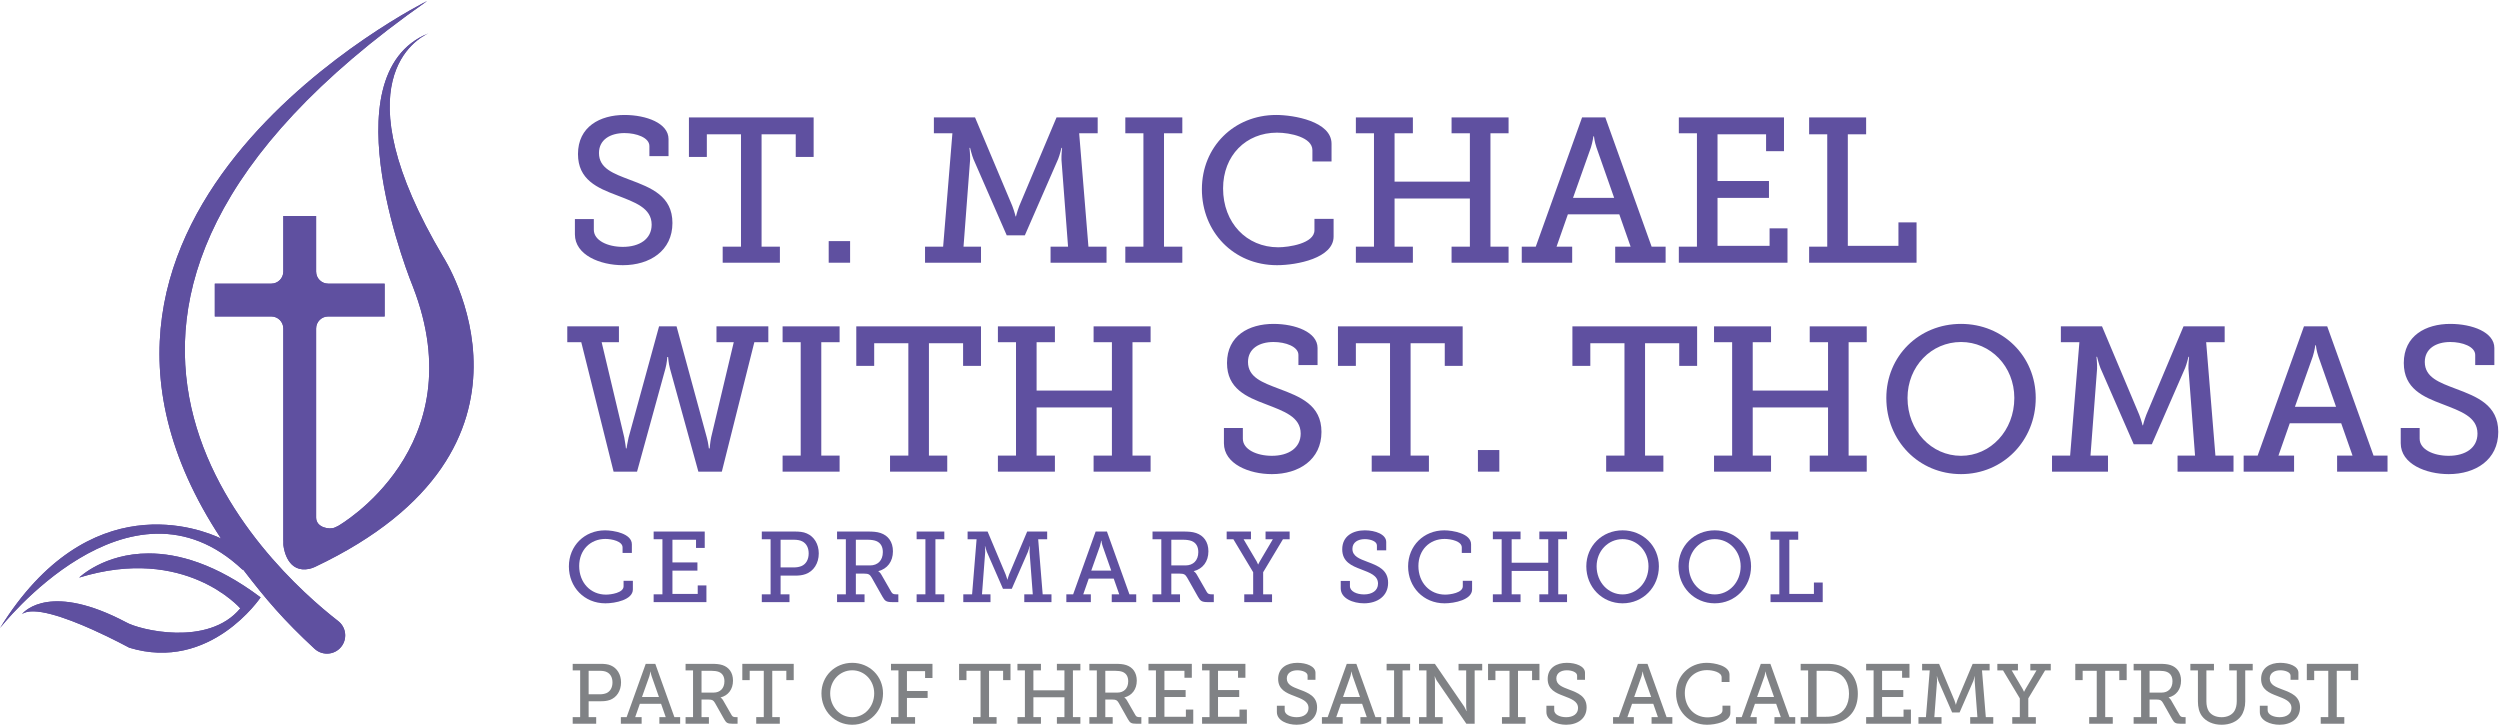 <?xml version="1.0" encoding="UTF-8" standalone="no"?>
<!DOCTYPE svg PUBLIC "-//W3C//DTD SVG 1.1//EN" "http://www.w3.org/Graphics/SVG/1.1/DTD/svg11.dtd">
<svg width="100%" height="100%" viewBox="0 0 1297 376" version="1.1" xmlns="http://www.w3.org/2000/svg"
  xmlns:xlink="http://www.w3.org/1999/xlink" xml:space="default" xmlns:serif="http://www.serif.com/"
  style="fill-rule:evenodd;clip-rule:evenodd;stroke-linejoin:round;stroke-miterlimit:2;">
  <g>
    <path
      d="M308.077,113.662l0,5.552c0,5.553 7.153,8.862 15.055,8.862c8.648,0 14.946,-4.057 14.946,-11.53c0,-8.756 -8.859,-11.637 -18.15,-15.267c-9.928,-3.738 -20.071,-8.008 -20.071,-21.352c0,-14.201 11.424,-20.286 24.128,-20.286c11.317,0 22.848,4.27 22.848,12.492l0,8.861l-9.928,0l0,-5.231c0,-4.378 -6.725,-6.728 -12.92,-6.728c-7.368,0 -13.239,3.416 -13.239,10.357c0,8.008 7.583,10.676 16.015,13.879c11.105,4.165 22.099,8.434 22.099,22.419c0,14.414 -11.744,21.887 -25.728,21.887c-11.744,0 -24.875,-5.231 -24.875,-16.013l0,-7.902l9.82,0Z"
      style="fill:#5f50a0;fill-rule:nonzero;" />
    <path
      d="M374.928,127.97l9.501,0l0,-58.295l-17.722,0l0,11.746l-9.29,0l0,-20.499l64.699,0l0,20.499l-9.286,0l0,-11.746l-17.727,0l0,58.295l9.506,0l0,8.327l-29.681,0l0,-8.327Z"
      style="fill:#5f50a0;fill-rule:nonzero;" />
    <rect x="429.927" y="125.086" width="11.105" height="11.211" style="fill:#5f50a0;fill-rule:nonzero;" />
    <path
      d="M479.909,127.97l9.393,0l4.807,-58.827l-9.609,0l0,-8.221l21.352,0l19.326,45.907c1.173,3.098 1.707,5.445 1.707,5.445l0.212,0c0,0 0.535,-2.347 1.711,-5.445l19.322,-45.907l21.352,0l0,8.221l-9.604,0l4.802,58.827l9.393,0l0,8.327l-29.038,0l0,-8.327l9.075,0l-3.415,-45.056c-0.108,-2.347 0.319,-6.19 0.319,-6.19l-0.319,0c0,0 -0.853,3.629 -1.711,5.764l-17.296,39.609l-9.394,0l-17.295,-39.609c-0.854,-2.135 -1.707,-5.764 -1.707,-5.764l-0.323,0c0,0 0.431,3.843 0.323,6.19l-3.419,45.056l9.075,0l0,8.327l-29.039,0l0,-8.327Z"
      style="fill:#5f50a0;fill-rule:nonzero;" />
    <path
      d="M583.817,127.97l9.393,0l0,-58.827l-9.393,0l0,-8.221l29.573,0l0,8.221l-9.502,0l0,58.827l9.502,0l0,8.327l-29.573,0l0,-8.327Z"
      style="fill:#5f50a0;fill-rule:nonzero;" />
    <path
      d="M662.082,59.641c9.075,0 28.72,3.309 28.72,14.947l0,9.182l-9.928,0l0,-5.874c0,-6.619 -11.424,-9.074 -18.365,-9.074c-16.124,0 -27.974,11.851 -27.974,28.933c0,17.829 12.175,30.534 28.616,30.534c5.337,0 18.787,-1.92 18.787,-8.861l0,-5.871l9.933,0l0,9.182c0,11.103 -18.9,14.838 -29.362,14.838c-22.632,0 -38.967,-17.401 -38.967,-39.396c0,-22.1 16.761,-38.54 38.54,-38.54Z"
      style="fill:#5f50a0;fill-rule:nonzero;" />
    <path
      d="M703.425,127.97l9.393,0l0,-58.827l-9.393,0l0,-8.221l29.573,0l0,8.221l-9.501,0l0,25.09l39.074,0l0,-25.09l-9.501,0l0,-8.221l29.573,0l0,8.221l-9.398,0l0,58.827l9.398,0l0,8.327l-29.573,0l0,-8.327l9.501,0l0,-24.984l-39.074,0l0,24.984l9.501,0l0,8.327l-29.573,0l0,-8.327Z"
      style="fill:#5f50a0;fill-rule:nonzero;" />
    <path
      d="M837.431,102.667l-9.182,-26.159c-1.065,-3.095 -1.28,-5.764 -1.28,-5.764l-0.32,0c0,0 -0.318,2.669 -1.28,5.764l-9.29,26.159l21.352,0Zm-47.938,25.303l7.26,0l24.025,-67.048l12.063,0l24.024,67.048l7.26,0l0,8.327l-26.159,0l0,-8.327l8.005,0l-5.872,-16.763l-26.688,0l-5.872,16.763l8.113,0l0,8.327l-26.159,0l0,-8.327Z"
      style="fill:#5f50a0;fill-rule:nonzero;" />
    <path
      d="M870.979,127.97l9.394,0l0,-58.827l-9.394,0l0,-8.221l54.556,0l0,17.509l-9.29,0l0,-8.756l-25.193,0l0,24.236l26.689,0l0,8.756l-26.689,0l0,24.874l27.007,0l0,-9.074l9.29,0l0,17.83l-56.37,0l0,-8.327Z"
      style="fill:#5f50a0;fill-rule:nonzero;" />
    <path
      d="M938.576,127.97l9.397,0l0,-58.295l-9.397,0l0,-8.753l29.573,0l0,8.753l-9.502,0l0,57.866l26.267,0l0,-12.17l9.393,0l0,20.926l-55.731,0l0,-8.327Z"
      style="fill:#5f50a0;fill-rule:nonzero;" />
    <path
      d="M294.304,169.317l26.797,0l0,8.22l-8.967,0l11.743,49.433c0.535,2.668 0.854,5.658 0.854,5.658l0.323,0c0,0 0.427,-2.99 1.065,-5.658l15.804,-57.653l9.075,0l15.692,57.653c0.75,2.668 1.069,5.658 1.069,5.658l0.427,0c0,0 0.215,-2.99 0.745,-5.658l11.748,-49.433l-8.971,0l0,-8.22l26.905,0l0,8.22l-7.26,0l-16.869,67.155l-12.17,0l-14.735,-53.489c-0.746,-2.668 -0.961,-5.979 -0.961,-5.979l-0.427,0c0,0 -0.211,3.311 -0.961,5.979l-14.731,53.489l-12.17,0l-16.765,-67.155l-7.26,0l0,-8.22Z"
      style="fill:#5f50a0;fill-rule:nonzero;" />
    <path
      d="M406.01,236.365l9.394,0l0,-58.828l-9.394,0l0,-8.22l29.573,0l0,8.22l-9.501,0l0,58.828l9.501,0l0,8.327l-29.573,0l0,-8.327Z"
      style="fill:#5f50a0;fill-rule:nonzero;" />
    <path
      d="M461.751,236.365l9.502,0l0,-58.295l-17.723,0l0,11.745l-9.29,0l0,-20.498l64.699,0l0,20.498l-9.286,0l0,-11.745l-17.726,0l0,58.295l9.505,0l0,8.327l-29.681,0l0,-8.327Z"
      style="fill:#5f50a0;fill-rule:nonzero;" />
    <path
      d="M517.711,236.365l9.395,0l0,-58.828l-9.395,0l0,-8.22l29.574,0l0,8.22l-9.501,0l0,25.09l39.075,0l0,-25.09l-9.502,0l0,-8.22l29.573,0l0,8.22l-9.398,0l0,58.828l9.398,0l0,8.327l-29.573,0l0,-8.327l9.502,0l0,-24.984l-39.075,0l0,24.984l9.501,0l0,8.327l-29.574,0l0,-8.327Z"
      style="fill:#5f50a0;fill-rule:nonzero;" />
    <path
      d="M644.791,222.058l0,5.551c0,5.553 7.152,8.862 15.053,8.862c8.649,0 14.947,-4.057 14.947,-11.53c0,-8.756 -8.859,-11.637 -18.15,-15.267c-9.927,-3.738 -20.071,-8.008 -20.071,-21.352c0,-14.201 11.424,-20.285 24.128,-20.285c11.316,0 22.849,4.27 22.849,12.49l0,8.862l-9.928,0l0,-5.232c0,-4.378 -6.726,-6.727 -12.921,-6.727c-7.367,0 -13.238,3.417 -13.238,10.357c0,8.008 7.583,10.676 16.014,13.879c11.106,4.164 22.099,8.434 22.099,22.42c0,14.413 -11.743,21.887 -25.729,21.887c-11.743,0 -24.874,-5.232 -24.874,-16.014l0,-7.901l9.821,0Z"
      style="fill:#5f50a0;fill-rule:nonzero;" />
    <path
      d="M711.641,236.365l9.501,0l0,-58.295l-17.721,0l0,11.745l-9.291,0l0,-20.498l64.699,0l0,20.498l-9.285,0l0,-11.745l-17.728,0l0,58.295l9.506,0l0,8.327l-29.681,0l0,-8.327Z"
      style="fill:#5f50a0;fill-rule:nonzero;" />
    <rect x="766.744" y="233.481" width="11.105" height="11.211" style="fill:#5f50a0;fill-rule:nonzero;" />
    <path
      d="M833.275,236.365l9.502,0l0,-58.295l-17.723,0l0,11.745l-9.29,0l0,-20.498l64.7,0l0,20.498l-9.287,0l0,-11.745l-17.726,0l0,58.295l9.506,0l0,8.327l-29.682,0l0,-8.327Z"
      style="fill:#5f50a0;fill-rule:nonzero;" />
    <path
      d="M889.241,236.365l9.394,0l0,-58.828l-9.394,0l0,-8.22l29.573,0l0,8.22l-9.502,0l0,25.09l39.075,0l0,-25.09l-9.502,0l0,-8.22l29.574,0l0,8.22l-9.398,0l0,58.828l9.398,0l0,8.327l-29.574,0l0,-8.327l9.502,0l0,-24.984l-39.075,0l0,24.984l9.502,0l0,8.327l-29.573,0l0,-8.327Z"
      style="fill:#5f50a0;fill-rule:nonzero;" />
    <path
      d="M1017.38,236.471c15.27,0 27.65,-13.026 27.65,-30c0,-16.442 -12.38,-29.041 -27.65,-29.041c-15.38,0 -27.758,12.599 -27.758,29.041c0,16.974 12.378,30 27.758,30Zm0,-68.434c21.78,0 38.76,16.76 38.76,38.434c0,22.206 -16.98,39.502 -38.76,39.502c-21.887,0 -38.755,-17.296 -38.755,-39.502c0,-21.674 16.868,-38.434 38.755,-38.434Z"
      style="fill:#5f50a0;fill-rule:nonzero;" />
    <path
      d="M1064.59,236.365l9.39,0l4.81,-58.828l-9.61,0l0,-8.22l21.35,0l19.33,45.907c1.17,3.098 1.71,5.445 1.71,5.445l0.21,0c0,0 0.53,-2.347 1.71,-5.445l19.32,-45.907l21.35,0l0,8.22l-9.6,0l4.8,58.828l9.39,0l0,8.327l-29.03,0l0,-8.327l9.07,0l-3.41,-45.056c-0.11,-2.347 0.32,-6.19 0.32,-6.19l-0.32,0c0,0 -0.86,3.629 -1.72,5.763l-17.29,39.609l-9.39,0l-17.3,-39.609c-0.85,-2.134 -1.71,-5.763 -1.71,-5.763l-0.32,0c0,0 0.43,3.843 0.32,6.19l-3.42,45.056l9.08,0l0,8.327l-29.04,0l0,-8.327Z"
      style="fill:#5f50a0;fill-rule:nonzero;" />
    <path
      d="M1211.95,211.062l-9.18,-26.159c-1.07,-3.095 -1.28,-5.764 -1.28,-5.764l-0.32,0c0,0 -0.32,2.669 -1.28,5.764l-9.29,26.159l21.35,0Zm-47.94,25.303l7.26,0l24.03,-67.048l12.06,0l24.03,67.048l7.26,0l0,8.327l-26.16,0l0,-8.327l8,0l-5.87,-16.763l-26.69,0l-5.87,16.763l8.11,0l0,8.327l-26.16,0l0,-8.327Z"
      style="fill:#5f50a0;fill-rule:nonzero;" />
    <path
      d="M1255.32,222.058l0,5.551c0,5.553 7.15,8.862 15.05,8.862c8.65,0 14.95,-4.057 14.95,-11.53c0,-8.756 -8.86,-11.637 -18.15,-15.267c-9.93,-3.738 -20.08,-8.008 -20.08,-21.352c0,-14.201 11.43,-20.285 24.13,-20.285c11.32,0 22.85,4.27 22.85,12.49l0,8.862l-9.93,0l0,-5.232c0,-4.378 -6.73,-6.727 -12.92,-6.727c-7.36,0 -13.24,3.417 -13.24,10.357c0,8.008 7.59,10.676 16.02,13.879c11.11,4.164 22.1,8.434 22.1,22.42c0,14.413 -11.74,21.887 -25.73,21.887c-11.74,0 -24.87,-5.232 -24.87,-16.014l0,-7.901l9.82,0Z"
      style="fill:#5f50a0;fill-rule:nonzero;" />
    <path
      d="M313.859,275.139c4.405,0 13.95,1.607 13.95,7.261l0,4.46l-4.824,0l0,-2.852c0,-3.216 -5.548,-4.41 -8.919,-4.41c-7.833,0 -13.589,5.757 -13.589,14.056c0,8.663 5.911,14.834 13.899,14.834c2.595,0 9.131,-0.933 9.131,-4.305l0,-2.851l4.824,0l0,4.46c0,5.394 -9.183,7.21 -14.265,7.21c-10.998,0 -18.93,-8.454 -18.93,-19.139c0,-10.736 8.139,-18.724 18.723,-18.724Z"
      style="fill:#5f50a0;fill-rule:nonzero;" />
    <path
      d="M339.108,308.333l4.561,0l0,-28.577l-4.561,0l0,-3.994l26.504,0l0,8.504l-4.514,0l0,-4.252l-12.238,0l0,11.773l12.963,0l0,4.253l-12.963,0l0,12.086l13.118,0l0,-4.408l4.513,0l0,8.661l-27.383,0l0,-4.046Z"
      style="fill:#5f50a0;fill-rule:nonzero;" />
    <path
      d="M411.765,294.381c1.66,0 2.954,-0.259 4.096,-0.727c2.332,-1.037 3.681,-3.371 3.681,-6.533c0,-2.958 -1.19,-5.137 -3.267,-6.226c-1.139,-0.623 -2.695,-0.881 -4.458,-0.881l-6.846,0l0,14.367l6.794,0Zm-16.545,13.952l4.561,0l0,-28.577l-4.561,0l0,-3.994l17.062,0c2.229,0 4.462,0.154 6.277,0.984c3.785,1.608 6.221,5.499 6.221,10.375c0,5.134 -2.694,9.283 -6.897,10.734c-1.712,0.622 -3.475,0.778 -5.497,0.778l-7.415,0l0,9.7l4.613,0l0,4.046l-14.364,0l0,-4.046Z"
      style="fill:#5f50a0;fill-rule:nonzero;" />
    <path
      d="M451.379,293.344c3.992,0 6.639,-2.593 6.639,-6.898c0,-2.854 -1.143,-4.824 -3.423,-5.758c-1.194,-0.467 -2.751,-0.674 -4.514,-0.674l-6.065,0l0,13.33l7.363,0Zm-17.115,14.989l4.561,0l0,-28.577l-4.561,0l0,-3.994l15.869,0c2.595,0 4.72,0.102 6.742,0.777c3.842,1.296 6.381,4.512 6.381,9.491c0,5.291 -2.906,9.076 -7.571,10.271l0,0.103c0,0 0.931,0.518 1.557,1.712l5.186,9.024c0.569,0.986 1.242,1.193 2.539,1.193l1.091,0l0,4.046l-3.113,0c-3.112,0 -3.836,-0.572 -5.082,-2.748l-5.656,-10.011c-0.932,-1.556 -1.604,-2.023 -3.837,-2.023l-4.354,0l0,10.736l4.509,0l0,4.046l-14.261,0l0,-4.046Z"
      style="fill:#5f50a0;fill-rule:nonzero;" />
    <path
      d="M475.546,308.333l4.561,0l0,-28.577l-4.561,0l0,-3.994l14.364,0l0,3.994l-4.612,0l0,28.577l4.612,0l0,4.046l-14.364,0l0,-4.046Z"
      style="fill:#5f50a0;fill-rule:nonzero;" />
    <path
      d="M499.757,308.333l4.565,0l2.332,-28.577l-4.664,0l0,-3.994l10.372,0l9.385,22.302c0.573,1.504 0.831,2.645 0.831,2.645l0.104,0c0,0 0.258,-1.141 0.828,-2.645l9.39,-22.302l10.372,0l0,3.994l-4.665,0l2.332,28.577l4.566,0l0,4.046l-14.11,0l0,-4.046l4.41,0l-1.66,-21.887c-0.051,-1.142 0.156,-3.01 0.156,-3.01l-0.156,0c0,0 -0.413,1.764 -0.832,2.801l-8.402,19.244l-4.562,0l-8.401,-19.244c-0.418,-1.037 -0.832,-2.801 -0.832,-2.801l-0.155,0c0,0 0.207,1.868 0.155,3.01l-1.66,21.887l4.41,0l0,4.046l-14.109,0l0,-4.046Z"
      style="fill:#5f50a0;fill-rule:nonzero;" />
    <path
      d="M576.51,296.04l-4.458,-12.706c-0.522,-1.505 -0.625,-2.801 -0.625,-2.801l-0.156,0c0,0 -0.155,1.296 -0.62,2.801l-4.514,12.706l10.373,0Zm-23.289,12.293l3.527,0l11.674,-32.571l5.859,0l11.669,32.571l3.527,0l0,4.046l-12.705,0l0,-4.046l3.889,0l-2.854,-8.144l-12.967,0l-2.85,8.144l3.94,0l0,4.046l-12.709,0l0,-4.046Z"
      style="fill:#5f50a0;fill-rule:nonzero;" />
    <path
      d="M615.041,293.344c3.992,0 6.639,-2.593 6.639,-6.898c0,-2.854 -1.143,-4.824 -3.423,-5.758c-1.194,-0.467 -2.75,-0.674 -4.514,-0.674l-6.066,0l0,13.33l7.364,0Zm-17.115,14.989l4.561,0l0,-28.577l-4.561,0l0,-3.994l15.869,0c2.595,0 4.72,0.102 6.742,0.777c3.842,1.296 6.381,4.512 6.381,9.491c0,5.291 -2.906,9.076 -7.571,10.271l0,0.103c0,0 0.932,0.518 1.557,1.712l5.186,9.024c0.569,0.986 1.241,1.193 2.539,1.193l1.09,0l0,4.046l-3.112,0c-3.112,0 -3.837,-0.572 -5.082,-2.748l-5.657,-10.011c-0.931,-1.556 -1.603,-2.023 -3.836,-2.023l-4.355,0l0,10.736l4.51,0l0,4.046l-14.261,0l0,-4.046Z"
      style="fill:#5f50a0;fill-rule:nonzero;" />
    <path
      d="M645.528,308.333l4.617,0l0,-11.463l-10.273,-17.114l-3.475,0l0,-3.994l12.606,0l0,3.994l-3.837,0l6.794,11.514c0.414,0.778 0.724,1.554 0.724,1.554l0.104,0c0,0 0.31,-0.776 0.78,-1.554l6.794,-11.514l-3.789,0l0,-3.994l12.502,0l0,3.994l-3.475,0l-10.269,17.114l0,11.463l4.613,0l0,4.046l-14.416,0l0,-4.046Z"
      style="fill:#5f50a0;fill-rule:nonzero;" />
    <path
      d="M700.343,301.384l0,2.696c0,2.696 3.474,4.305 7.311,4.305c4.198,0 7.259,-1.971 7.259,-5.603c0,-4.253 -4.302,-5.651 -8.816,-7.415c-4.824,-1.816 -9.752,-3.891 -9.752,-10.374c0,-6.897 5.549,-9.854 11.722,-9.854c5.497,0 11.102,2.075 11.102,6.067l0,4.307l-4.825,0l0,-2.541c0,-2.128 -3.267,-3.268 -6.277,-3.268c-3.578,0 -6.432,1.659 -6.432,5.03c0,3.889 3.686,5.187 7.782,6.742c5.393,2.023 10.734,4.098 10.734,10.892c0,7.002 -5.703,10.634 -12.497,10.634c-5.704,0 -12.084,-2.542 -12.084,-7.781l0,-3.837l4.773,0Z"
      style="fill:#5f50a0;fill-rule:nonzero;" />
    <path
      d="M749.246,275.139c4.406,0 13.95,1.607 13.95,7.261l0,4.46l-4.824,0l0,-2.852c0,-3.216 -5.548,-4.41 -8.919,-4.41c-7.833,0 -13.588,5.757 -13.588,14.056c0,8.663 5.91,14.834 13.898,14.834c2.595,0 9.131,-0.933 9.131,-4.305l0,-2.851l4.824,0l0,4.46c0,5.394 -9.182,7.21 -14.265,7.21c-10.997,0 -18.93,-8.454 -18.93,-19.139c0,-10.736 8.14,-18.724 18.723,-18.724Z"
      style="fill:#5f50a0;fill-rule:nonzero;" />
    <path
      d="M774.495,308.333l4.561,0l0,-28.577l-4.561,0l0,-3.994l14.364,0l0,3.994l-4.612,0l0,12.186l18.981,0l0,-12.186l-4.617,0l0,-3.994l14.368,0l0,3.994l-4.565,0l0,28.577l4.565,0l0,4.046l-14.368,0l0,-4.046l4.617,0l0,-12.138l-18.981,0l0,12.138l4.612,0l0,4.046l-14.364,0l0,-4.046Z"
      style="fill:#5f50a0;fill-rule:nonzero;" />
    <path
      d="M841.807,308.385c7.414,0 13.433,-6.327 13.433,-14.574c0,-7.988 -6.019,-14.107 -13.433,-14.107c-7.471,0 -13.485,6.119 -13.485,14.107c0,8.247 6.014,14.574 13.485,14.574Zm0,-33.246c10.579,0 18.826,8.143 18.826,18.672c0,10.788 -8.247,19.191 -18.826,19.191c-10.635,0 -18.831,-8.403 -18.831,-19.191c0,-10.529 8.196,-18.672 18.831,-18.672Z"
      style="fill:#5f50a0;fill-rule:nonzero;" />
    <path
      d="M889.62,308.385c7.415,0 13.433,-6.327 13.433,-14.574c0,-7.988 -6.018,-14.107 -13.433,-14.107c-7.471,0 -13.485,6.119 -13.485,14.107c0,8.247 6.014,14.574 13.485,14.574Zm0,-33.246c10.579,0 18.826,8.143 18.826,18.672c0,10.788 -8.247,19.191 -18.826,19.191c-10.635,0 -18.826,-8.403 -18.826,-19.191c0,-10.529 8.191,-18.672 18.826,-18.672Z"
      style="fill:#5f50a0;fill-rule:nonzero;" />
    <path
      d="M918.551,308.333l4.561,0l0,-28.319l-4.561,0l0,-4.252l14.364,0l0,4.252l-4.613,0l0,28.112l12.756,0l0,-5.912l4.566,0l0,10.165l-27.073,0l0,-4.046Z"
      style="fill:#5f50a0;fill-rule:nonzero;" />
    <path
      d="M114.648,279.374c-10.114,-4.817 -68.359,-28.222 -114.648,46.475c0,0 66.918,-85.803 125.865,-30.256l0.225,-0.155c11.733,15.305 21.026,26.28 37.116,41.147c4.322,3.995 11.209,3.13 14.387,-1.823c2.636,-4.115 1.717,-9.553 -2.136,-12.546c-35.144,-27.294 -183.46,-161.003 46.126,-321.688c0,0 -218.992,108.771 -106.935,278.846Zm99.616,-130.544c32.353,83.557 -38.838,124.019 -38.838,124.019c0,0 -1.634,0.782 -1.673,0.799c-2.76,1.312 -9.747,0.067 -9.747,-5.121l0,-98.11c0,-3.448 2.794,-6.242 6.241,-6.242l29.304,0l0,-17.022l-29.304,0c-3.447,0 -6.241,-2.795 -6.241,-6.242l0,-28.854l-17.023,0l0,28.854c0,3.447 -2.794,6.242 -6.242,6.242l-29.303,0l0,17.022l29.303,0c3.448,0 6.242,2.794 6.242,6.242l0,110.083l0.027,0l0,1.818c0,0.256 0.018,0.499 0.048,0.755c0.301,2.389 2.367,14.325 13.425,12.043c0.821,-0.173 2.123,-0.632 2.882,-0.989c130.796,-61.948 66.605,-160.783 66.605,-160.783c-54.328,-91.603 -13.208,-113.468 -7.707,-116.055c-53.344,21.767 -7.999,131.541 -7.999,131.541Zm-8.092,-123.674c0.256,-0.142 0.49,-0.292 0.759,-0.433c0,0 -0.291,0.137 -0.759,0.433Zm-165.1,274.493c54.986,-16.973 83.596,15.972 83.596,15.972c-16.678,20.13 -52.563,11.098 -59.22,7.23c-38.67,-20.424 -52.413,-6.219 -54.081,-4.215c5.708,-4.348 22.787,1.805 36.542,7.963c10.679,4.782 19.349,9.562 19.142,9.421c42.074,12.829 68.15,-26.102 68.15,-26.102c-23.321,-17.499 -42.882,-22.801 -58.023,-22.801c-23.278,-0.005 -36.106,12.532 -36.106,12.532Zm-29.745,19.005c-0.057,0.083 -0.097,0.141 -0.119,0.172c0.027,-0.035 0.079,-0.102 0.159,-0.19c-0.018,0.013 -0.04,0.018 -0.04,0.018Zm-0.119,0.172c-0.027,0.03 -0.027,0.035 0,0Z"
      style="fill:#5f50a0;fill-rule:nonzero;" />
    <clipPath id="_clip1">
      <path
        d="M114.648,279.374c-10.114,-4.817 -68.359,-28.222 -114.648,46.475c0,0 66.918,-85.803 125.865,-30.256l0.225,-0.155c11.733,15.305 21.026,26.28 37.116,41.147c4.322,3.995 11.209,3.13 14.387,-1.823c2.636,-4.115 1.717,-9.553 -2.136,-12.546c-35.144,-27.294 -183.46,-161.003 46.126,-321.688c0,0 -218.992,108.771 -106.935,278.846Zm99.616,-130.544c32.353,83.557 -38.838,124.019 -38.838,124.019c0,0 -1.634,0.782 -1.673,0.799c-2.76,1.312 -9.747,0.067 -9.747,-5.121l0,-98.11c0,-3.448 2.794,-6.242 6.241,-6.242l29.304,0l0,-17.022l-29.304,0c-3.447,0 -6.241,-2.795 -6.241,-6.242l0,-28.854l-17.023,0l0,28.854c0,3.447 -2.794,6.242 -6.242,6.242l-29.303,0l0,17.022l29.303,0c3.448,0 6.242,2.794 6.242,6.242l0,110.083l0.027,0l0,1.818c0,0.256 0.018,0.499 0.048,0.755c0.301,2.389 2.367,14.325 13.425,12.043c0.821,-0.173 2.123,-0.632 2.882,-0.989c130.796,-61.948 66.605,-160.783 66.605,-160.783c-54.328,-91.603 -13.208,-113.468 -7.707,-116.055c-53.344,21.767 -7.999,131.541 -7.999,131.541Zm-8.092,-123.674c0.256,-0.142 0.49,-0.292 0.759,-0.433c0,0 -0.291,0.137 -0.759,0.433Zm-165.1,274.493c54.986,-16.973 83.596,15.972 83.596,15.972c-16.678,20.13 -52.563,11.098 -59.22,7.23c-38.67,-20.424 -52.413,-6.219 -54.081,-4.215c5.708,-4.348 22.787,1.805 36.542,7.963c10.679,4.782 19.349,9.562 19.142,9.421c42.074,12.829 68.15,-26.102 68.15,-26.102c-23.321,-17.499 -42.882,-22.801 -58.023,-22.801c-23.278,-0.005 -36.106,12.532 -36.106,12.532Zm-29.745,19.005c-0.057,0.083 -0.097,0.141 -0.119,0.172c0.027,-0.035 0.079,-0.102 0.159,-0.19c-0.018,0.013 -0.04,0.018 -0.04,0.018Zm-0.119,0.172c-0.027,0.03 -0.027,0.035 0,0Z"
        clip-rule="nonzero" />
    </clipPath>
    <g clip-path="url(#_clip1)">
      <path d="M82.761,487.368l-250.443,-382.212l371.078,-243.148l250.443,382.212l-371.078,243.148Z"
        style="fill:#5f50a0;fill-rule:nonzero;" />
    </g>
    <path
      d="M311.153,360.201c1.408,0 2.508,-0.22 3.476,-0.616c1.98,-0.88 3.124,-2.861 3.124,-5.544c0,-2.509 -1.012,-4.358 -2.772,-5.281c-0.968,-0.529 -2.288,-0.748 -3.784,-0.748l-5.81,0l0,12.189l5.766,0Zm-14.038,11.838l3.872,0l0,-24.247l-3.872,0l0,-3.389l14.478,0c1.892,0 3.784,0.132 5.324,0.836c3.213,1.364 5.281,4.665 5.281,8.802c0,4.356 -2.289,7.877 -5.853,9.108c-1.452,0.529 -2.948,0.66 -4.665,0.66l-6.293,0l0,8.23l3.917,0l0,3.433l-12.189,0l0,-3.433Z"
      style="fill:#808285;fill-rule:nonzero;" />
    <path
      d="M341.865,361.609l-3.785,-10.781c-0.44,-1.276 -0.528,-2.376 -0.528,-2.376l-0.132,0c0,0 -0.132,1.1 -0.528,2.376l-3.828,10.781l8.801,0Zm-19.759,10.43l2.992,0l9.902,-27.636l4.972,0l9.902,27.636l2.992,0l0,3.433l-10.781,0l0,-3.433l3.3,0l-2.42,-6.909l-11.002,0l-2.42,6.909l3.344,0l0,3.433l-10.781,0l0,-3.433Z"
      style="fill:#808285;fill-rule:nonzero;" />
    <path
      d="M370.2,359.321c3.388,0 5.633,-2.2 5.633,-5.852c0,-2.421 -0.968,-4.093 -2.905,-4.885c-1.012,-0.397 -2.332,-0.572 -3.828,-0.572l-5.149,0l0,11.309l6.249,0Zm-14.522,12.718l3.873,0l0,-24.247l-3.873,0l0,-3.389l13.466,0c2.2,0 4.004,0.088 5.721,0.66c3.256,1.1 5.413,3.828 5.413,8.053c0,4.489 -2.465,7.701 -6.426,8.714l0,0.088c0,0 0.793,0.439 1.321,1.452l4.4,7.657c0.484,0.836 1.056,1.012 2.157,1.012l0.924,0l0,3.433l-2.641,0c-2.64,0 -3.256,-0.485 -4.313,-2.332l-4.796,-8.494c-0.792,-1.32 -1.364,-1.716 -3.256,-1.716l-3.697,0l0,9.109l3.829,0l0,3.433l-12.102,0l0,-3.433Z"
      style="fill:#808285;fill-rule:nonzero;" />
    <path
      d="M392.331,372.039l3.916,0l0,-24.027l-7.304,0l0,4.84l-3.829,0l0,-8.449l26.667,0l0,8.449l-3.828,0l0,-4.84l-7.305,0l0,24.027l3.917,0l0,3.433l-12.234,0l0,-3.433Z"
      style="fill:#808285;fill-rule:nonzero;" />
    <path
      d="M442.139,372.083c6.293,0 11.398,-5.368 11.398,-12.365c0,-6.778 -5.105,-11.97 -11.398,-11.97c-6.337,0 -11.441,5.192 -11.441,11.97c0,6.997 5.104,12.365 11.441,12.365Zm0,-28.208c8.978,0 15.975,6.909 15.975,15.843c0,9.153 -6.997,16.282 -15.975,16.282c-9.021,0 -15.974,-7.129 -15.974,-16.282c0,-8.934 6.953,-15.843 15.974,-15.843Z"
      style="fill:#808285;fill-rule:nonzero;" />
    <path
      d="M462.246,372.039l3.872,0l0,-24.247l-3.872,0l0,-3.389l21.519,0l0,7.349l-3.829,0l0,-3.565l-9.417,0l0,10.298l10.738,0l0,3.609l-10.738,0l0,9.945l4.224,0l0,3.433l-12.497,0l0,-3.433Z"
      style="fill:#808285;fill-rule:nonzero;" />
    <path
      d="M504.794,372.039l3.917,0l0,-24.027l-7.305,0l0,4.84l-3.829,0l0,-8.449l26.668,0l0,8.449l-3.829,0l0,-4.84l-7.304,0l0,24.027l3.916,0l0,3.433l-12.234,0l0,-3.433Z"
      style="fill:#808285;fill-rule:nonzero;" />
    <path
      d="M527.849,372.039l3.872,0l0,-24.247l-3.872,0l0,-3.389l12.189,0l0,3.389l-3.916,0l0,10.341l16.106,0l0,-10.341l-3.916,0l0,-3.389l12.189,0l0,3.389l-3.872,0l0,24.247l3.872,0l0,3.433l-12.189,0l0,-3.433l3.916,0l0,-10.298l-16.106,0l0,10.298l3.916,0l0,3.433l-12.189,0l0,-3.433Z"
      style="fill:#808285;fill-rule:nonzero;" />
    <path
      d="M579.682,359.321c3.389,0 5.633,-2.2 5.633,-5.852c0,-2.421 -0.968,-4.093 -2.904,-4.885c-1.012,-0.397 -2.333,-0.572 -3.829,-0.572l-5.149,0l0,11.309l6.249,0Zm-14.522,12.718l3.873,0l0,-24.247l-3.873,0l0,-3.389l13.466,0c2.2,0 4.005,0.088 5.721,0.66c3.256,1.1 5.413,3.828 5.413,8.053c0,4.489 -2.465,7.701 -6.425,8.714l0,0.088c0,0 0.792,0.439 1.32,1.452l4.401,7.657c0.484,0.836 1.056,1.012 2.156,1.012l0.924,0l0,3.433l-2.64,0c-2.641,0 -3.256,-0.485 -4.313,-2.332l-4.797,-8.494c-0.792,-1.32 -1.364,-1.716 -3.256,-1.716l-3.697,0l0,9.109l3.829,0l0,3.433l-12.102,0l0,-3.433Z"
      style="fill:#808285;fill-rule:nonzero;" />
    <path
      d="M595.828,372.039l3.873,0l0,-24.247l-3.873,0l0,-3.389l22.488,0l0,7.217l-3.829,0l0,-3.608l-10.386,0l0,9.989l11.002,0l0,3.608l-11.002,0l0,10.254l11.134,0l0,-3.74l3.829,0l0,7.349l-23.236,0l0,-3.433Z"
      style="fill:#808285;fill-rule:nonzero;" />
    <path
      d="M623.636,372.039l3.873,0l0,-24.247l-3.873,0l0,-3.389l22.487,0l0,7.217l-3.828,0l0,-3.608l-10.386,0l0,9.989l11.001,0l0,3.608l-11.001,0l0,10.254l11.134,0l0,-3.74l3.828,0l0,7.349l-23.235,0l0,-3.433Z"
      style="fill:#808285;fill-rule:nonzero;" />
    <path
      d="M666.491,366.142l0,2.289c0,2.288 2.948,3.652 6.205,3.652c3.564,0 6.161,-1.672 6.161,-4.753c0,-3.608 -3.653,-4.796 -7.481,-6.292c-4.093,-1.541 -8.274,-3.301 -8.274,-8.802c0,-5.852 4.709,-8.361 9.946,-8.361c4.665,0 9.418,1.761 9.418,5.148l0,3.654l-4.093,0l0,-2.157c0,-1.804 -2.773,-2.772 -5.325,-2.772c-3.037,0 -5.456,1.408 -5.456,4.268c0,3.3 3.124,4.401 6.6,5.721c4.577,1.716 9.11,3.477 9.11,9.241c0,5.941 -4.841,9.022 -10.606,9.022c-4.841,0 -10.254,-2.156 -10.254,-6.602l0,-3.256l4.049,0Z"
      style="fill:#808285;fill-rule:nonzero;" />
    <path
      d="M705.565,361.609l-3.785,-10.781c-0.439,-1.276 -0.527,-2.376 -0.527,-2.376l-0.133,0c0,0 -0.132,1.1 -0.527,2.376l-3.83,10.781l8.802,0Zm-19.759,10.43l2.993,0l9.901,-27.636l4.973,0l9.901,27.636l2.992,0l0,3.433l-10.781,0l0,-3.433l3.301,0l-2.421,-6.909l-11.001,0l-2.421,6.909l3.345,0l0,3.433l-10.782,0l0,-3.433Z"
      style="fill:#808285;fill-rule:nonzero;" />
    <path
      d="M719.378,372.039l3.873,0l0,-24.247l-3.873,0l0,-3.389l12.19,0l0,3.389l-3.917,0l0,24.247l3.917,0l0,3.433l-12.19,0l0,-3.433Z"
      style="fill:#808285;fill-rule:nonzero;" />
    <path
      d="M736.185,372.039l3.873,0l0,-24.247l-3.873,0l0,-3.389l8.23,0l15.27,22.268c0.528,0.88 1.056,2.244 1.056,2.244l0.132,0c0,0 -0.22,-1.541 -0.22,-2.509l0,-18.614l-3.961,0l0,-3.389l12.278,0l0,3.389l-3.917,0l0,27.68l-4.312,0l-15.271,-22.268c-0.571,-0.88 -1.055,-2.244 -1.055,-2.244l-0.132,0c0,0 0.22,1.54 0.176,2.509l0,18.57l4.005,0l0,3.433l-12.279,0l0,-3.433Z"
      style="fill:#808285;fill-rule:nonzero;" />
    <path
      d="M779.219,372.039l3.916,0l0,-24.027l-7.305,0l0,4.84l-3.828,0l0,-8.449l26.668,0l0,8.449l-3.829,0l0,-4.84l-7.305,0l0,24.027l3.916,0l0,3.433l-12.233,0l0,-3.433Z"
      style="fill:#808285;fill-rule:nonzero;" />
    <path
      d="M806.322,366.142l0,2.289c0,2.288 2.948,3.652 6.205,3.652c3.565,0 6.161,-1.672 6.161,-4.753c0,-3.608 -3.653,-4.796 -7.481,-6.292c-4.093,-1.541 -8.274,-3.301 -8.274,-8.802c0,-5.852 4.709,-8.361 9.946,-8.361c4.665,0 9.418,1.761 9.418,5.148l0,3.654l-4.093,0l0,-2.157c0,-1.804 -2.773,-2.772 -5.325,-2.772c-3.036,0 -5.456,1.408 -5.456,4.268c0,3.3 3.124,4.401 6.6,5.721c4.576,1.716 9.11,3.477 9.11,9.241c0,5.941 -4.841,9.022 -10.606,9.022c-4.841,0 -10.254,-2.156 -10.254,-6.602l0,-3.256l4.049,0Z"
      style="fill:#808285;fill-rule:nonzero;" />
    <path
      d="M856.616,361.609l-3.785,-10.781c-0.44,-1.276 -0.528,-2.376 -0.528,-2.376l-0.132,0c0,0 -0.132,1.1 -0.528,2.376l-3.829,10.781l8.802,0Zm-19.759,10.43l2.992,0l9.902,-27.636l4.972,0l9.902,27.636l2.992,0l0,3.433l-10.781,0l0,-3.433l3.3,0l-2.42,-6.909l-11.001,0l-2.421,6.909l3.344,0l0,3.433l-10.781,0l0,-3.433Z"
      style="fill:#808285;fill-rule:nonzero;" />
    <path
      d="M885.436,343.875c3.741,0 11.837,1.364 11.837,6.161l0,3.784l-4.092,0l0,-2.42c0,-2.728 -4.709,-3.741 -7.569,-3.741c-6.645,0 -11.53,4.885 -11.53,11.926c0,7.349 5.017,12.586 11.794,12.586c2.2,0 7.745,-0.792 7.745,-3.653l0,-2.419l4.093,0l0,3.784c0,4.577 -7.789,6.117 -12.102,6.117c-9.329,0 -16.062,-7.173 -16.062,-16.238c0,-9.11 6.909,-15.887 15.886,-15.887Z"
      style="fill:#808285;fill-rule:nonzero;" />
    <path
      d="M920.372,361.609l-3.785,-10.781c-0.44,-1.276 -0.528,-2.376 -0.528,-2.376l-0.132,0c0,0 -0.132,1.1 -0.528,2.376l-3.829,10.781l8.802,0Zm-19.759,10.43l2.992,0l9.902,-27.636l4.972,0l9.902,27.636l2.992,0l0,3.433l-10.781,0l0,-3.433l3.3,0l-2.421,-6.909l-11.001,0l-2.42,6.909l3.344,0l0,3.433l-10.781,0l0,-3.433Z"
      style="fill:#808285;fill-rule:nonzero;" />
    <path
      d="M947.211,371.863c2.024,0 3.696,-0.176 5.28,-0.792c4.181,-1.452 6.777,-5.457 6.777,-11.134c0,-5.72 -2.596,-9.725 -6.733,-11.221c-1.716,-0.617 -3.3,-0.704 -5.324,-0.704l-4.753,0l0,23.851l4.753,0Zm-13.027,0.176l3.873,0l0,-24.247l-3.873,0l0,-3.389l13.246,0c2.597,0 4.534,0.132 6.601,0.748c5.941,1.849 9.813,7.217 9.813,14.786c0,7.526 -3.74,12.762 -9.813,14.699c-2.023,0.66 -4.092,0.836 -6.557,0.836l-13.29,0l0,-3.433Z"
      style="fill:#808285;fill-rule:nonzero;" />
    <path
      d="M968.152,372.039l3.873,0l0,-24.247l-3.873,0l0,-3.389l22.487,0l0,7.217l-3.828,0l0,-3.608l-10.385,0l0,9.989l11.001,0l0,3.608l-11.001,0l0,10.254l11.133,0l0,-3.74l3.828,0l0,7.349l-23.235,0l0,-3.433Z"
      style="fill:#808285;fill-rule:nonzero;" />
    <path
      d="M995.3,372.039l3.873,0l1.977,-24.247l-3.958,0l0,-3.389l8.798,0l7.97,18.923c0.48,1.276 0.7,2.244 0.7,2.244l0.09,0c0,0 0.22,-0.968 0.7,-2.244l7.97,-18.923l8.8,0l0,3.389l-3.96,0l1.98,24.247l3.87,0l0,3.433l-11.97,0l0,-3.433l3.74,0l-1.4,-18.57c-0.05,-0.969 0.13,-2.553 0.13,-2.553l-0.13,0c0,0 -0.36,1.496 -0.71,2.376l-7.13,16.327l-3.87,0l-7.13,-16.327c-0.35,-0.88 -0.7,-2.376 -0.7,-2.376l-0.13,0c0,0 0.17,1.584 0.13,2.553l-1.41,18.57l3.74,0l0,3.433l-11.97,0l0,-3.433Z"
      style="fill:#808285;fill-rule:nonzero;" />
    <path
      d="M1043.96,372.039l3.921,0l0,-9.726l-8.71,-14.521l-2.95,0l0,-3.389l10.69,0l0,3.389l-3.25,0l5.76,9.769c0.35,0.661 0.62,1.32 0.62,1.32l0.08,0c0,0 0.27,-0.659 0.66,-1.32l5.77,-9.769l-3.21,0l0,-3.389l10.6,0l0,3.389l-2.95,0l-8.71,14.521l0,9.726l3.92,0l0,3.433l-12.241,0l0,-3.433Z"
      style="fill:#808285;fill-rule:nonzero;" />
    <path
      d="M1083.87,372.039l3.92,0l0,-24.027l-7.31,0l0,4.84l-3.82,0l0,-8.449l26.66,0l0,8.449l-3.83,0l0,-4.84l-7.3,0l0,24.027l3.92,0l0,3.433l-12.24,0l0,-3.433Z"
      style="fill:#808285;fill-rule:nonzero;" />
    <path
      d="M1121.45,359.321c3.39,0 5.63,-2.2 5.63,-5.852c0,-2.421 -0.97,-4.093 -2.9,-4.885c-1.02,-0.397 -2.33,-0.572 -3.83,-0.572l-5.15,0l0,11.309l6.25,0Zm-14.52,12.718l3.87,0l0,-24.247l-3.87,0l0,-3.389l13.46,0c2.2,0 4.01,0.088 5.72,0.66c3.26,1.1 5.42,3.828 5.42,8.053c0,4.489 -2.47,7.701 -6.43,8.714l0,0.088c0,0 0.79,0.439 1.32,1.452l4.4,7.657c0.49,0.836 1.06,1.012 2.16,1.012l0.92,0l0,3.433l-2.64,0c-2.64,0 -3.25,-0.485 -4.31,-2.332l-4.8,-8.494c-0.79,-1.32 -1.36,-1.716 -3.25,-1.716l-3.7,0l0,9.109l3.83,0l0,3.433l-12.1,0l0,-3.433Z"
      style="fill:#808285;fill-rule:nonzero;" />
    <path
      d="M1140.28,347.792l-3.92,0l0,-3.389l12.24,0l0,3.389l-3.92,0l0,16.062c0,2.024 0.4,3.785 1.19,5.061c1.27,2.024 3.7,3.168 6.69,3.168c2.95,0 5.41,-1.144 6.69,-3.256c0.74,-1.276 1.18,-2.993 1.18,-5.018l0,-16.017l-3.91,0l0,-3.389l12.19,0l0,3.389l-3.88,0l0,16.106c0,2.949 -0.79,5.633 -2.15,7.569c-2.11,2.993 -5.9,4.533 -10.12,4.533c-4.4,0 -8.1,-1.673 -10.21,-4.533c-1.45,-1.98 -2.07,-4.577 -2.07,-7.569l0,-16.106Z"
      style="fill:#808285;fill-rule:nonzero;" />
    <path
      d="M1176.45,366.142l0,2.289c0,2.288 2.95,3.652 6.2,3.652c3.57,0 6.16,-1.672 6.16,-4.753c0,-3.608 -3.65,-4.796 -7.48,-6.292c-4.09,-1.541 -8.27,-3.301 -8.27,-8.802c0,-5.852 4.71,-8.361 9.94,-8.361c4.67,0 9.42,1.761 9.42,5.148l0,3.654l-4.09,0l0,-2.157c0,-1.804 -2.77,-2.772 -5.33,-2.772c-3.03,0 -5.45,1.408 -5.45,4.268c0,3.3 3.12,4.401 6.6,5.721c4.58,1.716 9.11,3.477 9.11,9.241c0,5.941 -4.84,9.022 -10.61,9.022c-4.84,0 -10.25,-2.156 -10.25,-6.602l0,-3.256l4.05,0Z"
      style="fill:#808285;fill-rule:nonzero;" />
    <path
      d="M1203.99,372.039l3.92,0l0,-24.027l-7.31,0l0,4.84l-3.82,0l0,-8.449l26.66,0l0,8.449l-3.83,0l0,-4.84l-7.3,0l0,24.027l3.92,0l0,3.433l-12.24,0l0,-3.433Z"
      style="fill:#808285;fill-rule:nonzero;" />
  </g>
</svg>